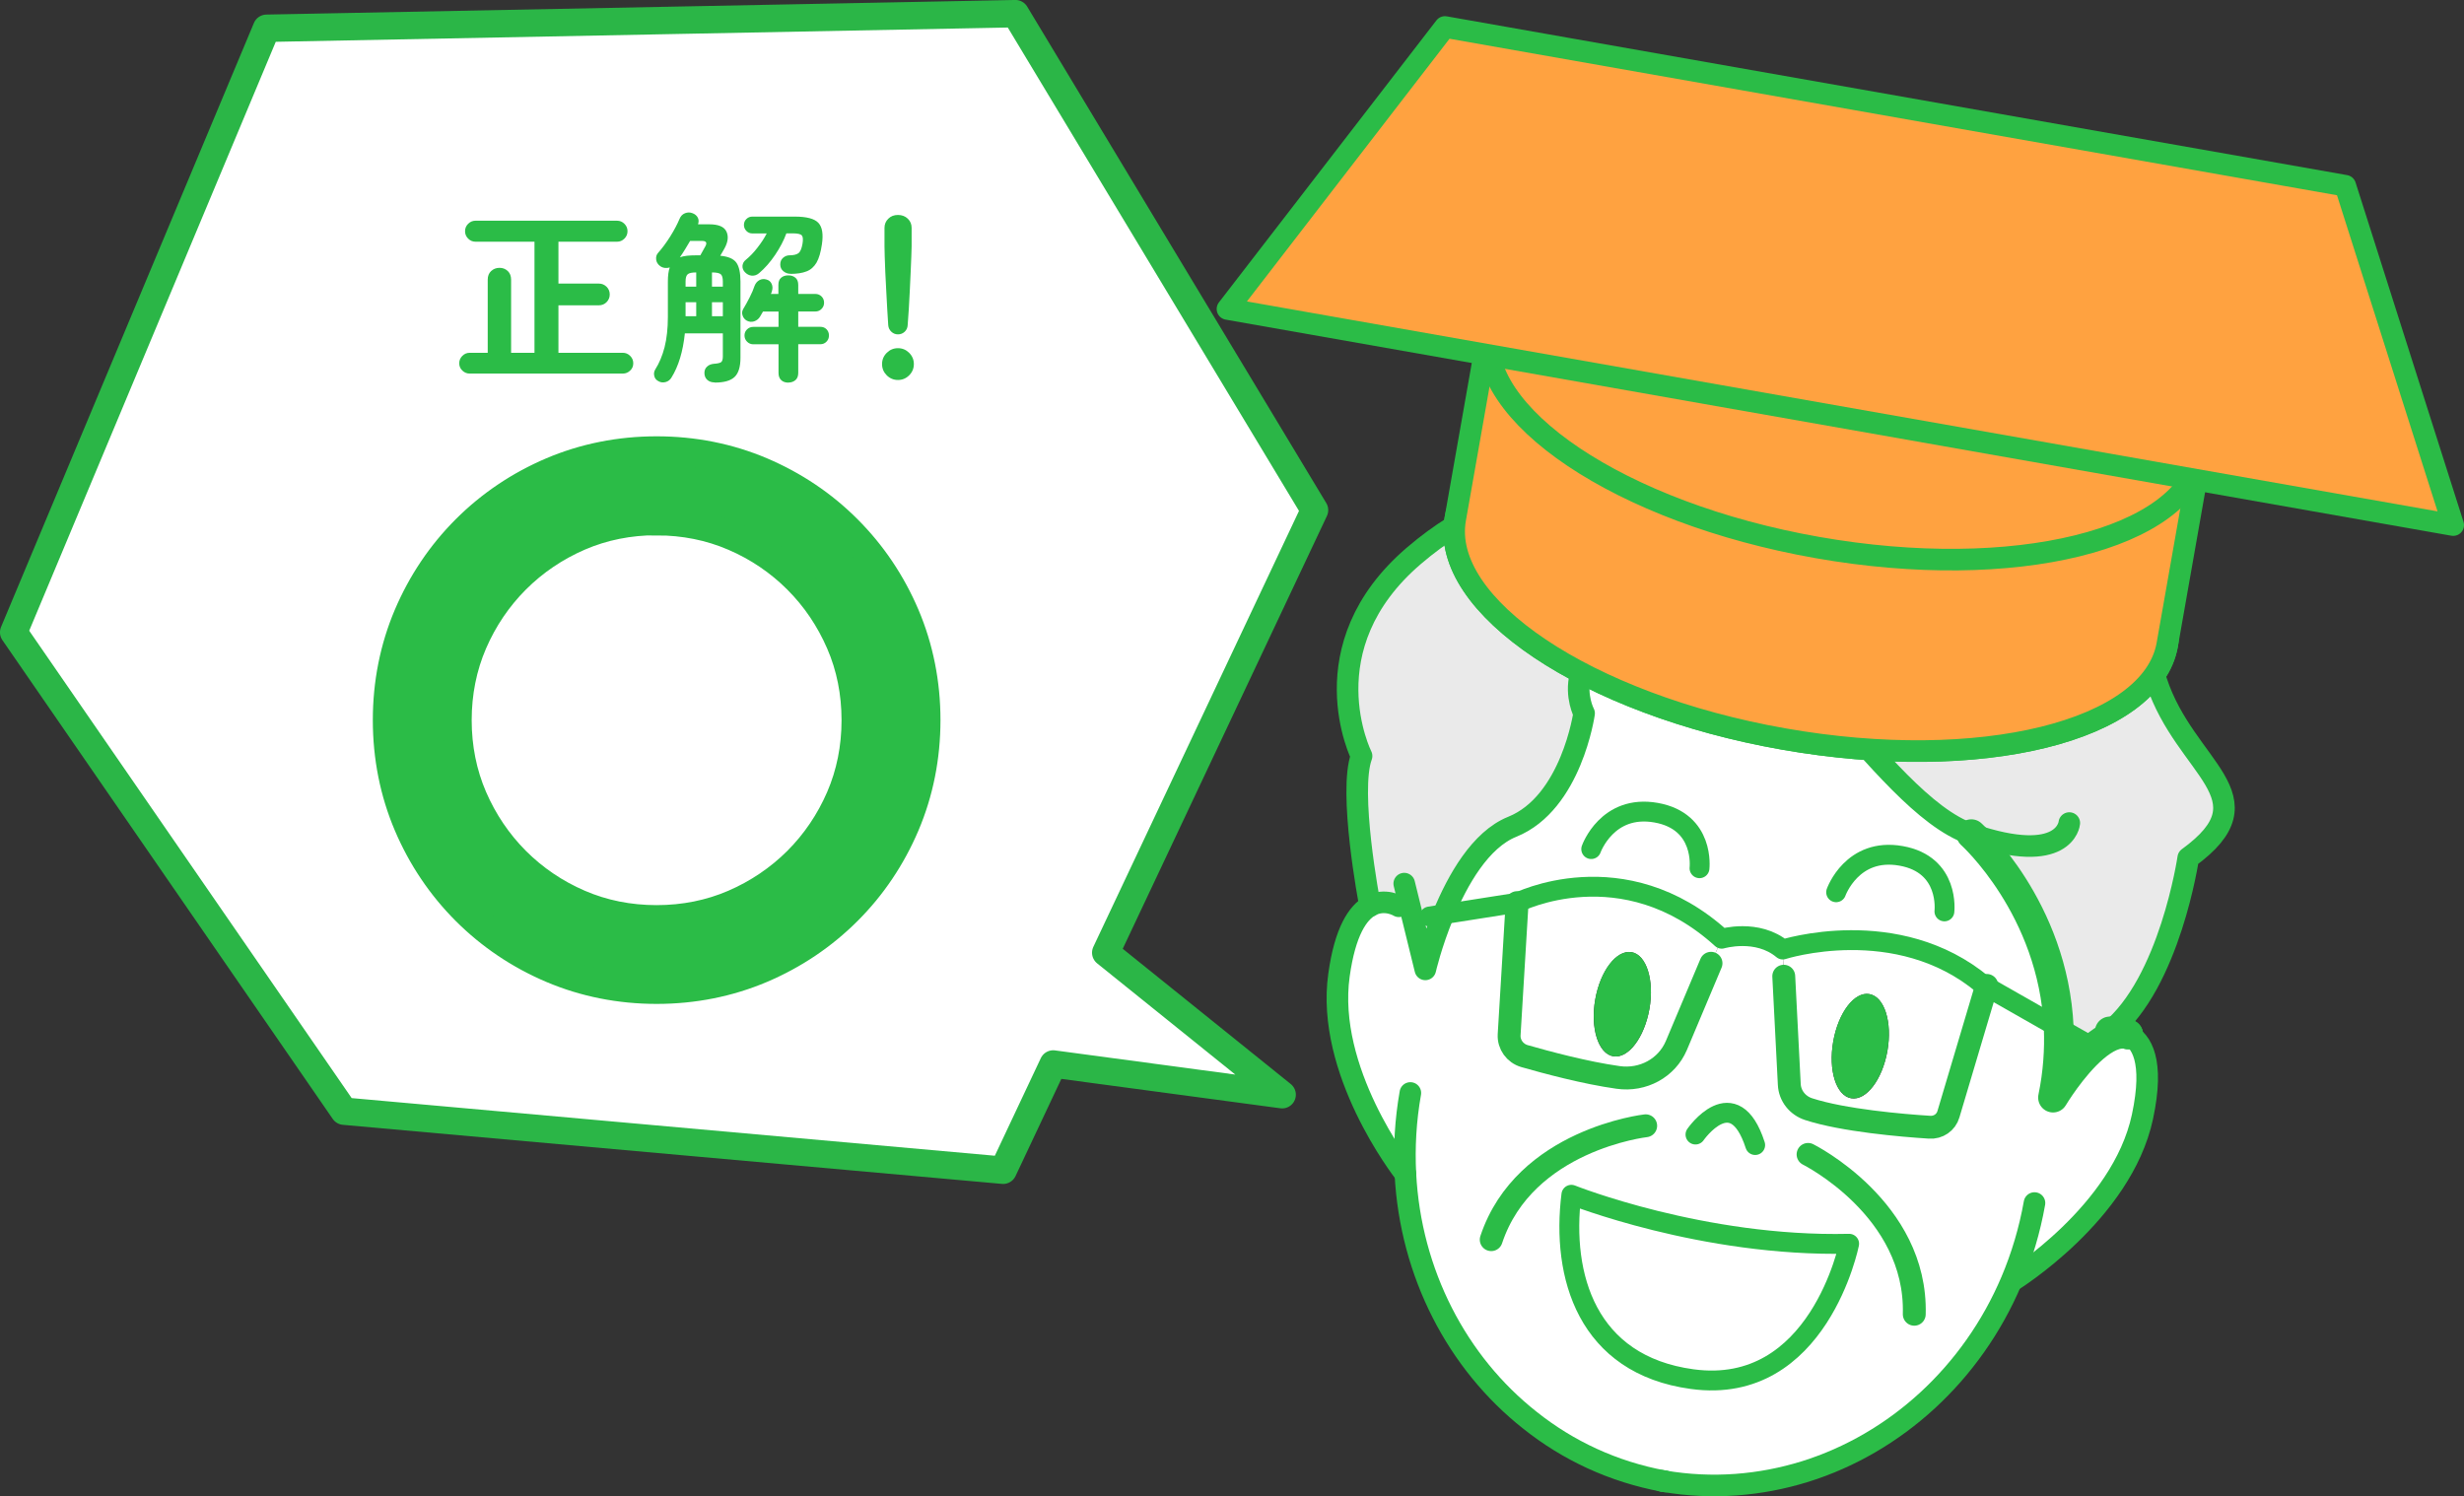 <?xml version="1.0" encoding="UTF-8"?><svg id="_レイヤー_2" xmlns="http://www.w3.org/2000/svg" viewBox="0 0 342.48 207.99"><rect x="0" y="0" width="342.48" height="207.99" fill="#333333" stroke="none"/><defs><style>.cls-1,.cls-2,.cls-3,.cls-4,.cls-5{fill:none;}.cls-1,.cls-2,.cls-3,.cls-4,.cls-5,.cls-6,.cls-7{stroke-linecap:round;stroke-linejoin:round;}.cls-1,.cls-3,.cls-8,.cls-4,.cls-5,.cls-6,.cls-7{stroke:#2bbc47;}.cls-1,.cls-6,.cls-7{stroke-width:3px;}.cls-9{fill:#eaeaea;}.cls-10{fill:#fff;}.cls-11,.cls-8{fill:#2bbc47;}.cls-2{stroke:#2bb647;stroke-width:3.81px;}.cls-3{stroke-width:3.18px;}.cls-8{stroke-miterlimit:10;stroke-width:4px;}.cls-4{stroke-width:2.76px;}.cls-5{stroke-width:4.14px;}.cls-6{fill:#8febff;}.cls-7{fill:#ffa240;}</style></defs><g id="_イラスト"><path class="cls-9" d="m200.63,127.09c-1.71,4.12-2.52,7.66-2.52,7.66l-2.24-9.12-1.43.34s-1.94-1.2-4-.05c-.14-.7-3.01-15.89-1.18-20.83,0,0-7.61-15.12,7.29-27.85,14.9-12.73,25.92-7.43,25.92-7.43,0,0,5.96-13.57,31.42-9.82,25.44,3.77,41.86,22.49,45.85,34.73,4.01,12.22,16.12,16.03,4.42,24.53,0,0-2.55,17.35-10.91,24.12.21-.02,1.38-.19,2.55.41-1.53-.39-3.22.5-4.79,1.84l-4.86-2.76c-.75-16.66-12.15-26.9-12.15-26.9-13.09-4.48-26.85-34.59-42.85-30.47-16.01,4.14-10.97,13.67-10.97,13.67,0,0-1.76,12.45-9.99,15.77-4.43,1.78-7.59,7.39-9.56,12.16Z"/><path class="cls-10" d="m212.66,197.44c-10.14-7.99-16.62-20.48-17.32-34.26-.52-.66-11.08-14.36-9.22-27.63.85-6.12,2.63-8.67,4.32-9.62,2.07-1.15,4,.05,4,.05l1.43-.34,2.24,9.12s.81-3.54,2.52-7.66l10.24-1.61-1.11,18.38c-.07,1.34.8,2.56,2.12,2.95,3,.86,8.44,2.33,13.03,2.97,3.46.49,6.76-1.31,8.09-4.43l4.82-11.44,1.48-3.42s4.93-1.47,8.48,1.5l.14,3.71.77,15.04c.07,1.57,1.14,2.94,2.69,3.44,4.82,1.57,12.99,2.27,16.8,2.51,1.21.09,2.31-.66,2.63-1.81l5.28-17.74,10.05,5.72c.12,3.03-.08,6.27-.79,9.71,0,0,2.59-4.34,5.65-6.95,1.57-1.34,3.26-2.23,4.79-1.84,1.83.9,3.66,3.63,1.99,11.45-2.86,13.42-18.13,22.83-18.13,22.83l-.08-.03c-5.48,12.94-16.11,22.59-28.68,26.52-6.22,1.93-12.89,2.5-19.67,1.34h-.02c-6.98-1.3-13.28-4.25-18.56-8.46Zm22.55-5.73c17.58,2.38,21.81-18.82,21.81-18.82-20.36.49-38.61-6.81-38.61-6.81-1.41,11.26,2.14,23.64,16.8,25.63Z"/><path class="cls-10" d="m276.1,137.14l-.43-.24c-11.97-10.04-27.88-4.92-27.88-4.92-3.55-2.96-8.48-1.5-8.48-1.5-13.73-12.5-28.44-5.01-28.44-5.01l-10.24,1.61c1.97-4.77,5.13-10.38,9.56-12.16,8.22-3.32,9.99-15.77,9.99-15.77,0,0-5.04-9.53,10.97-13.67,16-4.12,29.76,25.99,42.85,30.47,0,0,11.4,10.24,12.15,26.9l-10.05-5.72Z"/><path class="cls-10" d="m276.1,137.14l-5.28,17.74c-.33,1.15-1.42,1.9-2.63,1.81-3.81-.24-11.98-.94-16.8-2.51-1.55-.5-2.62-1.87-2.69-3.44l-.77-15.04-.14-3.71s15.91-5.12,27.88,4.92l.43.24Zm-13.76,8.94c.7-3.99-.41-7.53-2.5-7.89-2.09-.37-4.32,2.58-5.03,6.57s.39,7.54,2.48,7.91c2.09.37,4.34-2.57,5.05-6.58Z"/><path class="cls-11" d="m259.84,138.18c2.09.37,3.2,3.9,2.5,7.89-.71,4.01-2.97,6.95-5.05,6.58-2.09-.37-3.18-3.9-2.48-7.91s2.94-6.93,5.03-6.57Z"/><path class="cls-10" d="m257.02,172.88s-4.23,21.21-21.81,18.82c-14.66-1.99-18.21-14.37-16.8-25.63,0,0,18.25,7.29,38.61,6.81Z"/><path class="cls-10" d="m239.31,130.49l-1.48,3.42-4.82,11.44c-1.33,3.12-4.63,4.92-8.09,4.43-4.6-.65-10.03-2.12-13.03-2.97-1.32-.4-2.19-1.62-2.12-2.95l1.11-18.38s14.71-7.48,28.44,5.01Zm-10.05,9.76c.7-3.99-.41-7.53-2.48-7.89s-4.34,2.57-5.05,6.56.41,7.55,2.5,7.91,4.32-2.58,5.03-6.59Z"/><path class="cls-11" d="m226.78,132.35c2.07.36,3.18,3.9,2.48,7.89-.71,4.01-2.97,6.95-5.03,6.59s-3.2-3.9-2.5-7.91,2.96-6.93,5.05-6.56Z"/><path class="cls-1" d="m231.23,205.89l.3.05"/><path class="cls-1" d="m196.03,151.93c-.67,3.79-.88,7.56-.69,11.24.7,13.78,7.18,26.27,17.32,34.26,5.28,4.21,11.58,7.16,18.56,8.45"/><path class="cls-1" d="m282.78,167.23c-.67,3.79-1.76,7.41-3.19,10.8-5.48,12.94-16.11,22.59-28.68,26.52-6.22,1.93-12.89,2.5-19.67,1.34h-.02c-.1-.02-.18-.04-.28-.05"/><path class="cls-1" d="m195.35,163.2l-.02-.02c-.52-.66-11.08-14.36-9.22-27.63.85-6.12,2.63-8.67,4.32-9.62,2.07-1.15,4,.05,4,.05"/><path class="cls-1" d="m295.8,143.78c1.83.9,3.66,3.63,1.99,11.45-2.86,13.42-18.13,22.83-18.13,22.83"/><path class="cls-5" d="m293.25,143.38c.21-.02,1.38-.19,2.55.41"/><path class="cls-5" d="m295.8,143.78c-1.53-.39-3.22.5-4.79,1.84-3.06,2.61-5.65,6.95-5.65,6.95.71-3.44.91-6.68.79-9.71-.75-16.66-12.15-26.9-12.15-26.9"/><path class="cls-4" d="m235.66,157.71s5.33-7.7,8.3,1.46"/><path class="cls-4" d="m221.17,118.03s2.21-6.27,9.02-5.06,6.03,7.72,6.03,7.72"/><path class="cls-4" d="m255.21,124.03s2.21-6.27,9.02-5.06c6.81,1.2,6.03,7.72,6.03,7.72"/><path class="cls-4" d="m218.41,166.08s18.25,7.29,38.61,6.81c0,0-4.23,21.21-21.81,18.82-14.66-1.99-18.21-14.37-16.8-25.63Z"/><path class="cls-1" d="m287.62,114.41s-.53,6.01-13.62,1.55c-13.09-4.48-26.85-34.59-42.85-30.47-16.01,4.14-10.97,13.67-10.97,13.67,0,0-1.76,12.45-9.99,15.77-4.43,1.78-7.59,7.39-9.56,12.16-1.71,4.12-2.52,7.66-2.52,7.66l-2.24-9.12-.69-2.8"/><path class="cls-1" d="m190.43,125.94v-.02c-.14-.7-3.01-15.89-1.18-20.83,0,0-7.61-15.12,7.29-27.85,14.9-12.73,25.92-7.43,25.92-7.43,0,0,5.96-13.57,31.42-9.82,25.44,3.77,41.86,22.49,45.85,34.73,4.01,12.22,16.12,16.03,4.42,24.53,0,0-2.55,17.35-10.91,24.12l-.02.02"/><path class="cls-4" d="m198.69,127.4l1.94-.31,10.24-1.61s14.71-7.48,28.44,5.01c0,0,4.93-1.47,8.48,1.5,0,0,15.91-5.12,27.88,4.92l.43.24,10.05,5.72,4.86,2.76"/><path class="cls-3" d="m210.87,125.47l-1.11,18.38c-.07,1.34.8,2.56,2.12,2.95,3,.86,8.44,2.33,13.03,2.97,3.46.49,6.76-1.31,8.09-4.43l4.82-11.44"/><path class="cls-3" d="m276.15,136.98l-.05.16-5.28,17.74c-.33,1.15-1.42,1.9-2.63,1.81-3.81-.24-11.98-.94-16.8-2.51-1.55-.5-2.62-1.87-2.69-3.44l-.77-15.04"/><path class="cls-3" d="m228.74,156.49s-16.84,1.9-21.47,15.83"/><path class="cls-3" d="m251.31,160.47s15.17,7.55,14.76,22.22"/><ellipse class="cls-6" cx="251.76" cy="80.87" rx="22.2" ry="50.25" transform="translate(128.4 314.76) rotate(-80)"/><ellipse class="cls-6" cx="256.45" cy="54.25" rx="22.2" ry="50.25" transform="translate(158.49 297.39) rotate(-80)"/><path class="cls-7" d="m202.27,72.14c-2.13,12.07,18.3,25.77,45.63,30.58,27.33,4.82,51.21-1.06,53.34-13.13l4.69-26.61c2.13-12.07-18.3-25.77-45.63-30.58-27.33-4.82-51.21,1.06-53.34,13.13l-4.69,26.61Z"/><path class="cls-7" d="m305.94,62.98c-2.13,12.07-26.01,17.95-53.34,13.13-27.33-4.82-47.76-18.51-45.63-30.58"/><polygon class="cls-7" points="340.98 72.99 170.61 42.95 200.84 3.75 325.98 25.82 340.98 72.99"/><polygon class="cls-10" points="153.69 132.43 182.71 70.91 141.14 1.9 37.05 3.93 1.9 87.9 47.82 154.46 139.43 162.67 146.39 147.9 178.21 152.17 153.69 132.43"/><polygon class="cls-2" points="153.69 132.43 182.71 70.91 141.14 1.9 37.05 3.93 1.9 87.9 47.82 154.46 139.43 162.67 146.39 147.9 178.21 152.17 153.69 132.43"/><path class="cls-11" d="m65.29,51.93c-.4,0-.74-.14-1.03-.42-.29-.28-.43-.62-.43-1.01s.14-.74.43-1.03c.29-.29.63-.43,1.03-.43h2.5v-10.17c0-.5.16-.9.48-1.2.32-.29.71-.44,1.16-.44s.83.15,1.14.44c.31.29.47.69.47,1.2v10.17h3.25v-15.44h-8.19c-.4,0-.74-.14-1.03-.43-.29-.29-.43-.63-.43-1.03s.14-.74.43-1.03c.29-.29.63-.43,1.03-.43h19.66c.4,0,.74.14,1.03.43.29.29.43.63.43,1.03s-.14.74-.43,1.03c-.29.29-.63.43-1.03.43h-8.14v5.82h5.62c.42,0,.77.15,1.07.44.29.29.44.65.44,1.07s-.15.77-.44,1.07c-.29.29-.65.44-1.07.44h-5.62v6.6h8.94c.4,0,.74.14,1.03.43.29.29.43.63.43,1.03s-.14.74-.43,1.01c-.29.28-.63.42-1.03.42h-21.27Z"/><path class="cls-11" d="m99.34,53.16c-.43,0-.78-.12-1.04-.36-.26-.24-.39-.56-.39-.96,0-.36.12-.66.37-.88.24-.23.55-.35.94-.39.5-.03.84-.11,1-.22s.25-.38.25-.79v-3.22h-5.28c-.26,2.51-.88,4.57-1.87,6.16-.19.31-.46.52-.81.61s-.68.06-.99-.12c-.31-.16-.51-.4-.58-.73-.08-.33-.03-.63.14-.91.55-.87.98-1.89,1.29-3.08.3-1.19.46-2.6.46-4.23v-4.91c0-.83.09-1.48.26-1.95-.22.07-.46.09-.69.06s-.45-.11-.64-.25c-.33-.24-.52-.55-.56-.92-.04-.37.05-.68.27-.92.57-.64,1.13-1.4,1.68-2.27.55-.88.98-1.69,1.29-2.43.16-.4.41-.67.77-.81s.71-.14,1.05,0c.33.12.57.32.72.6s.16.59.04.94h1.56c1.27,0,2.06.33,2.38.99s.24,1.44-.25,2.34c-.12.23-.23.42-.33.58-.09.17-.19.32-.27.46,1.11.1,1.85.42,2.24.96.38.54.57,1.41.57,2.63v10.58c0,1.27-.27,2.16-.82,2.68-.55.52-1.46.78-2.74.78Zm-4.86-17.39c.29-.1.63-.18,1.01-.22.38-.04.82-.06,1.33-.06h.52c.14-.24.28-.49.42-.75.14-.26.23-.43.29-.52.26-.49.1-.73-.47-.73h-1.66c-.22.38-.46.77-.7,1.17-.24.4-.49.77-.73,1.12Zm.81,4.08h1.48v-1.98c-.59,0-.98.08-1.18.25-.2.17-.3.5-.3,1v.73Zm0,4.11h1.48v-1.95h-1.48v1.95Zm3.67-4.11h1.51v-.73c0-.5-.1-.84-.29-1-.19-.16-.6-.25-1.22-.25v1.98Zm0,4.11h1.51v-1.95h-1.51v1.95Zm10.63,9.23c-.42,0-.75-.11-1-.34-.25-.23-.38-.56-.38-1.01v-3.98h-3.51c-.33,0-.62-.12-.86-.36-.24-.24-.36-.53-.36-.86,0-.35.12-.63.36-.86.24-.23.53-.34.86-.34h3.51v-2.13h-2.16c-.07.12-.14.24-.21.36-.07.12-.14.24-.21.36-.19.31-.46.52-.81.64-.35.11-.68.08-1.01-.09-.29-.16-.49-.4-.6-.73s-.07-.63.1-.91c.29-.49.59-1.01.88-1.59.29-.57.53-1.12.7-1.64.14-.35.36-.6.66-.77.3-.16.63-.19.97-.09.35.09.59.29.73.6s.16.64.05.99c-.02.07-.04.14-.06.21-.03.07-.06.14-.09.21h1.04v-1.25c0-.45.12-.78.38-1,.25-.22.58-.33,1-.33s.73.11.99.33c.26.22.39.55.39,1v1.25h2.37c.35,0,.64.12.87.35.23.23.35.52.35.87s-.12.62-.35.86c-.23.24-.52.36-.87.36h-2.37v2.13h3.07c.35,0,.63.11.86.34.22.23.34.51.34.86s-.11.62-.34.86c-.23.24-.51.36-.86.36h-3.07v3.98c0,.45-.13.79-.39,1.01s-.59.34-.99.34Zm.29-15.13c-.38,0-.71-.12-1-.36-.29-.24-.43-.55-.43-.94s.13-.69.39-.92c.26-.23.56-.35.91-.35.55,0,.96-.1,1.22-.29.26-.19.45-.62.57-1.3.1-.59.07-.98-.09-1.17-.16-.19-.57-.29-1.21-.29h-.94c-.36.99-.88,1.98-1.56,2.99-.68,1.01-1.42,1.85-2.24,2.55-.31.26-.65.37-1.01.34-.36-.03-.68-.2-.96-.49-.24-.26-.35-.55-.33-.88.03-.33.18-.61.46-.83.55-.45,1.1-1.01,1.62-1.69.53-.68.96-1.33,1.29-1.98h-2c-.33,0-.61-.12-.83-.35-.22-.23-.34-.51-.34-.82,0-.33.11-.61.34-.83.23-.23.5-.34.83-.34h5.9c1.65,0,2.74.29,3.28.87.54.58.7,1.57.49,2.98-.16,1.11-.41,1.96-.75,2.55-.35.59-.81,1-1.4,1.22-.59.23-1.33.34-2.21.34Z"/><path class="cls-11" d="m124.81,52.82c-.61,0-1.13-.22-1.56-.65-.43-.43-.65-.95-.65-1.56s.22-1.13.65-1.56c.43-.43.95-.65,1.56-.65s1.13.22,1.56.65c.43.43.65.95.65,1.56s-.22,1.13-.65,1.56c-.43.43-.95.65-1.56.65Zm0-6.34c-.35,0-.65-.12-.91-.36-.26-.24-.41-.55-.44-.91-.05-.66-.1-1.41-.14-2.26-.04-.85-.09-1.72-.14-2.61-.05-.89-.09-1.75-.13-2.56s-.06-1.53-.08-2.16-.03-1.08-.03-1.38v-2.57c0-.5.18-.93.53-1.27.35-.35.8-.52,1.34-.52s1.01.17,1.37.52c.36.35.53.77.53,1.27v2.57c0,.29-.01.75-.04,1.38s-.06,1.34-.09,2.16c-.04.81-.07,1.67-.12,2.56-.04.89-.09,1.76-.14,2.61-.05.85-.1,1.6-.16,2.26-.02.36-.16.67-.42.91-.26.24-.57.36-.94.36Z"/><path class="cls-8" d="m91.27,137.55c-5.13,0-10.03-.98-14.56-2.9-4.52-1.92-8.54-4.63-11.95-8.04-3.42-3.42-6.12-7.44-8.04-11.95-1.92-4.52-2.9-9.42-2.9-14.56s.98-10.03,2.9-14.56c1.92-4.51,4.62-8.53,8.04-11.95s7.44-6.12,11.95-8.04c4.53-1.92,9.42-2.9,14.56-2.9s10.03.98,14.56,2.9c4.51,1.92,8.54,4.62,11.95,8.04,3.42,3.42,6.12,7.44,8.04,11.95,1.92,4.53,2.9,9.43,2.9,14.56s-.98,10.03-2.9,14.56c-1.92,4.51-4.62,8.54-8.04,11.95-3.42,3.42-7.44,6.12-11.95,8.04-4.53,1.92-9.43,2.9-14.56,2.9Zm0-65.15c-3.83,0-7.45.73-10.76,2.16-3.33,1.44-6.3,3.45-8.82,5.97-2.52,2.52-4.53,5.49-5.97,8.82-1.43,3.31-2.16,6.93-2.16,10.76s.73,7.45,2.16,10.76c1.44,3.33,3.45,6.3,5.96,8.82,2.52,2.52,5.48,4.53,8.82,5.97,3.31,1.43,6.93,2.16,10.76,2.16s7.45-.73,10.76-2.16c3.33-1.44,6.3-3.45,8.82-5.96,2.52-2.52,4.53-5.49,5.97-8.82,1.43-3.31,2.16-6.93,2.16-10.76s-.72-7.45-2.16-10.76c-1.44-3.33-3.44-6.29-5.97-8.82-2.52-2.52-5.49-4.53-8.82-5.96-3.31-1.43-6.93-2.16-10.76-2.16Z"/></g></svg>